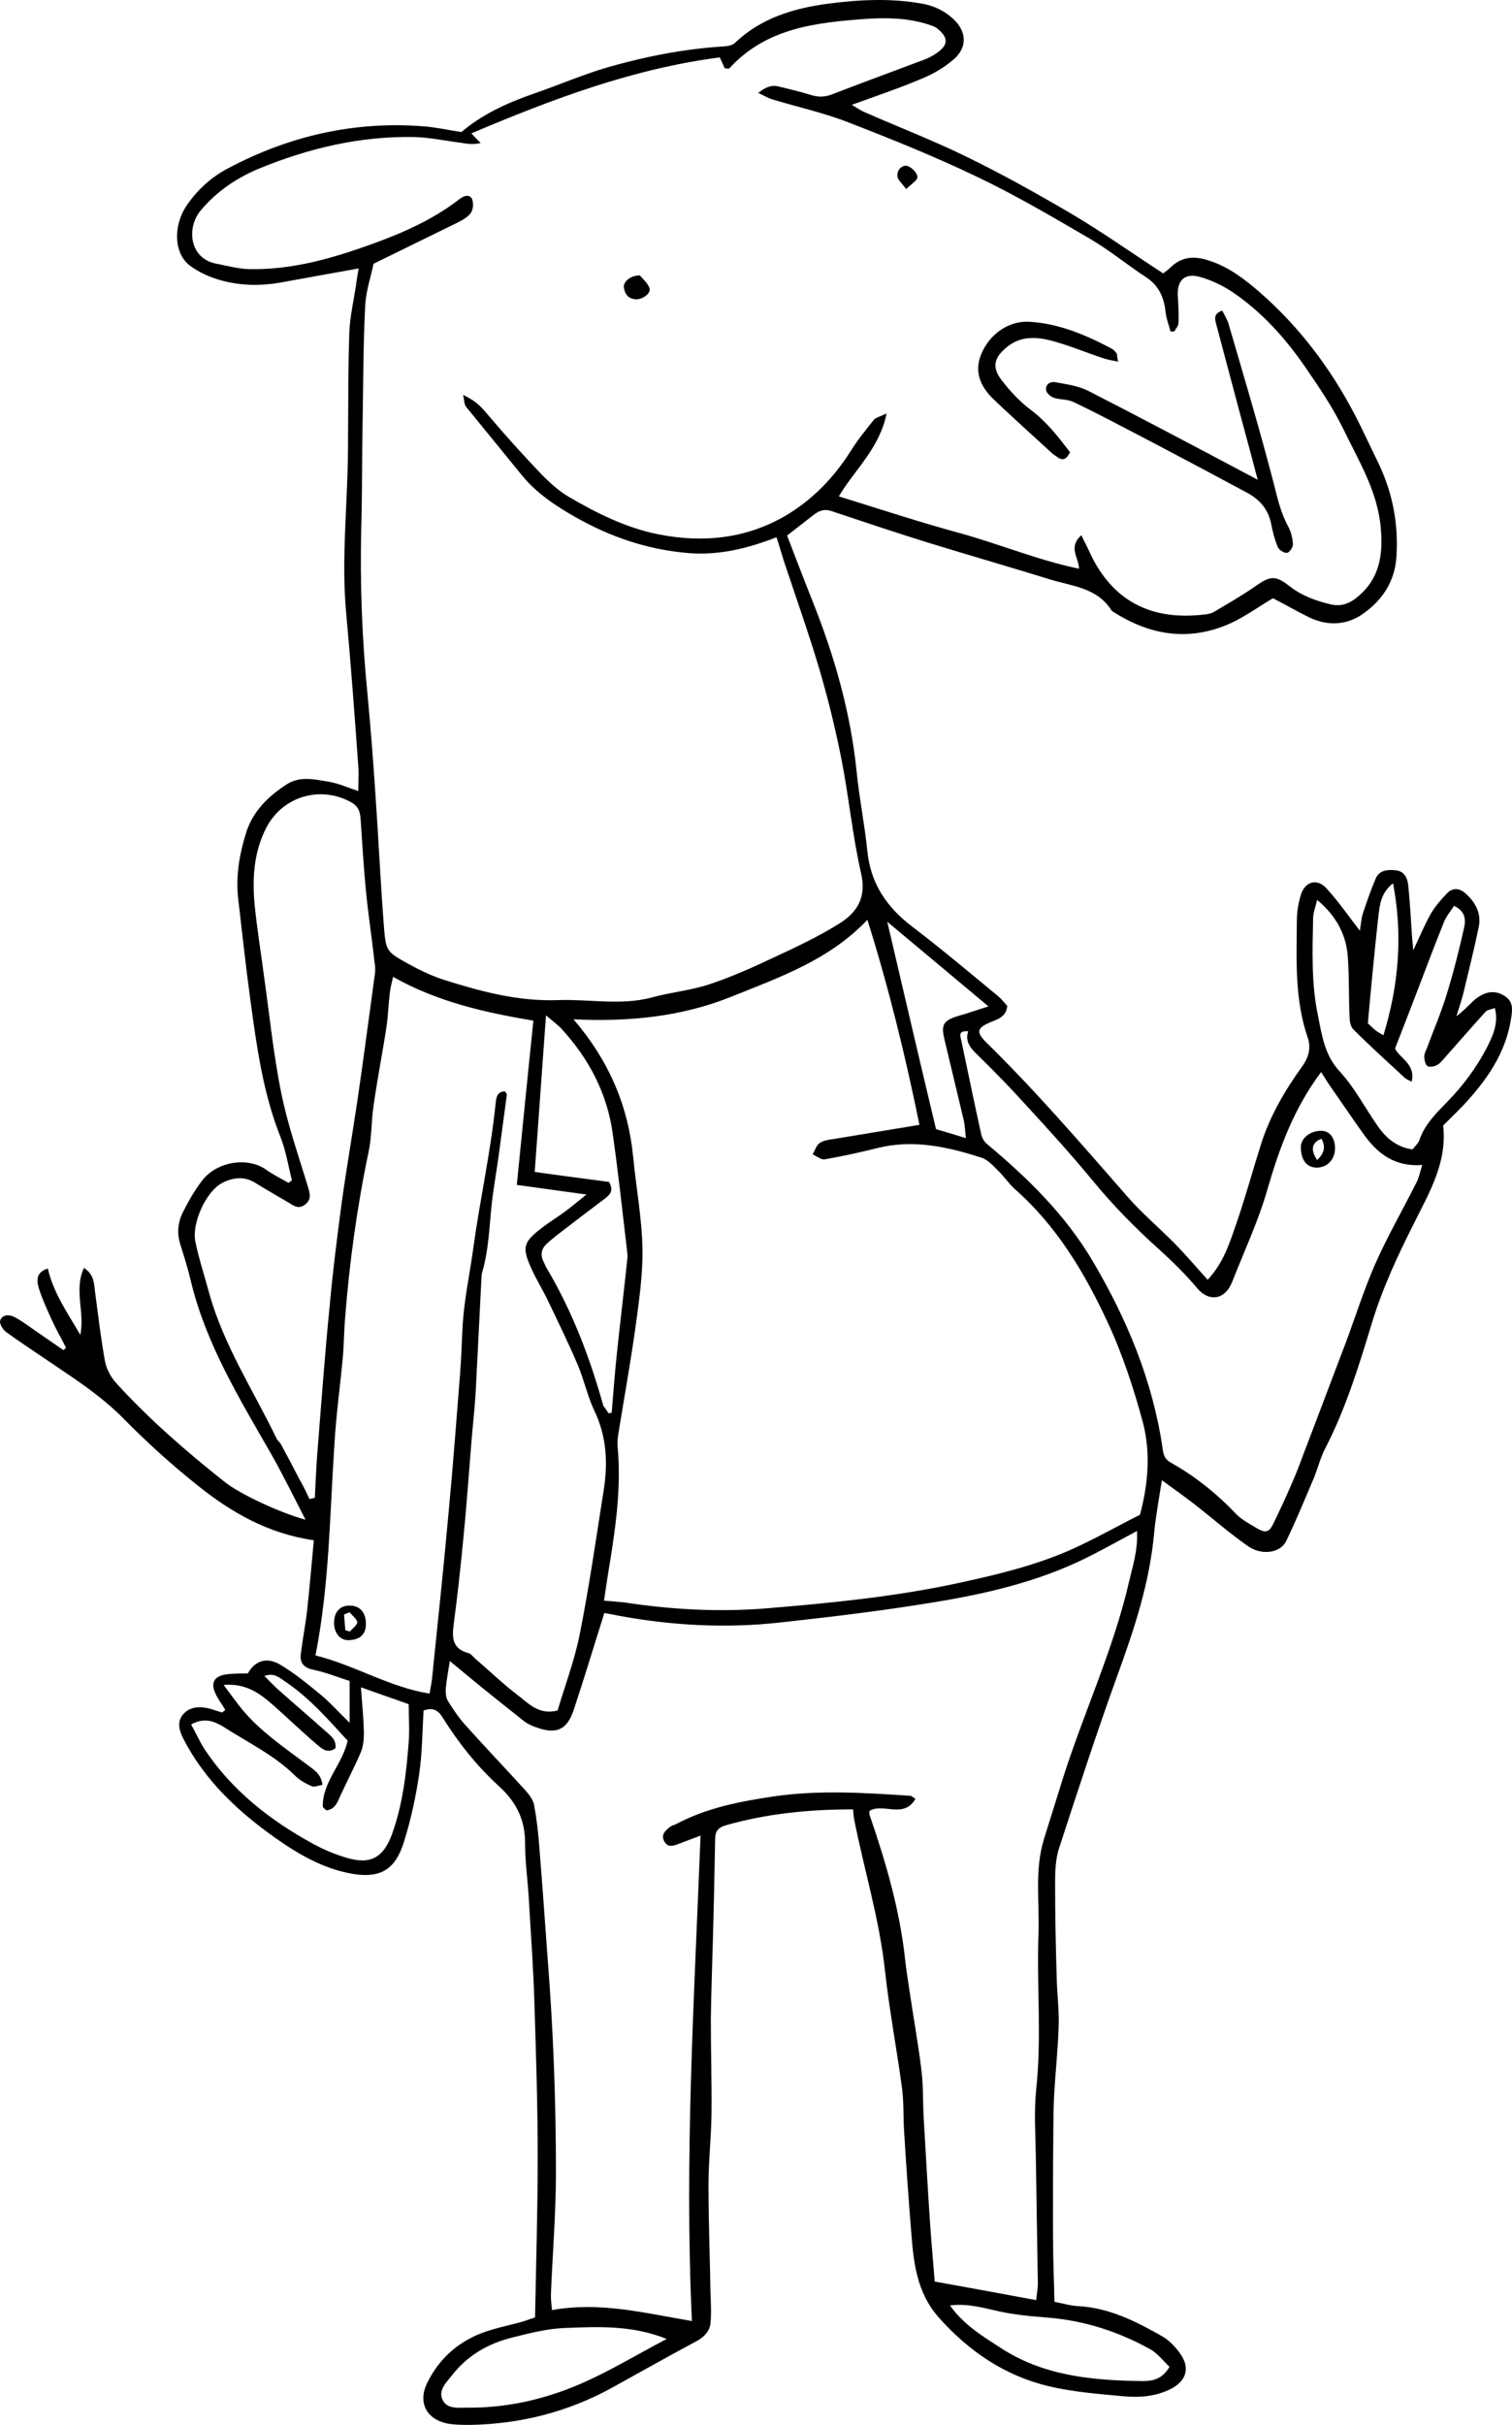 <svg xmlns="http://www.w3.org/2000/svg" id="b" viewBox="0 0 1861.257 2983.842"><defs><style>.d{stroke-width:0px;}</style></defs><g id="c"><path class="d" d="M1714.838,1086.877c-15.104,11.84-16.33,26.54-17.963,39.606-4.9,43.688-8.982,87.783-13.063,132.697,2.856,2.45,5.715,5.716,9.389,8.574,2.859,2.451,6.533,4.085,9.8,6.125,18.778-61.654,24.086-122.49,11.838-187.002ZM1152.242,1389.428c11.43,3.267,23.271,6.941,36.742,11.024-.815-8.165-1.223-15.107-2.449-21.231-7.756-33.073-15.922-66.145-23.678-99.218-4.9-19.598-1.633-24.498,17.963-30.214,11.43-3.267,22.863-7.35,35.926-11.431-42.459-35.523-82.878-69.412-124.522-104.117,20.007,85.744,39.603,169.853,60.018,255.188ZM1439.664,2912.39c-8.166-7.759-15.107-17.149-24.496-22.049-38.378-21.231-80.022-34.705-123.707-38.38-20.414-1.633-40.826-3.267-61.241-7.757-19.189-4.083-38.785-10.207-60.833-7.35,17.148,24.09,40.421,37.971,62.466,52.263,53.074,34.705,113.5,40.014,174.333,40.829,11.838,0,24.089-1.633,33.478-17.556ZM820.724,2878.091c-42.459-17.148-84.514-15.107-125.748-13.474-21.637.817-43.685,6.533-64.915,11.842-29.396,7.35-54.71,22.048-73.489,46.138-6.941,8.982-17.963,18.781-11.433,31.031,5.715,11.024,19.189,8.983,30.211,8.983,37.97.408,75.125-6.125,111.051-18.374,47.359-15.925,89.003-42.464,134.322-66.146ZM1621.345,1107.293c-2.041,8.983-4.492,15.107-4.9,21.639-.815,40.423-2.449,81.253,6.123,121.674,4.9,24.499,8.166,48.18,26.948,68.187,18.374,20.007,31.029,44.913,46.541,66.961,10.21,14.698,23.681,26.131,42.87,28.581,2.859-4.083,6.941-7.35,8.166-11.024,6.53-19.599,20.822-33.481,34.703-47.771,19.189-19.599,35.519-41.647,48.175-65.737,7.348-14.698,15.107-30.214,10.207-49.404-4.492,1.633-8.574,2.041-11.022,4.083-16.333,17.965-32.255,36.338-48.585,54.712-3.267,3.674-6.533,8.166-11.022,11.025-3.267,2.041-9.392,3.267-12.248,1.633-2.859-1.633-3.677-7.351-4.085-11.433,0-3.267,1.633-6.941,3.267-10.616,8.166-22.049,17.556-43.688,24.496-66.552,8.166-26.54,15.107-53.896,21.23-81.253,2.451-10.207,1.633-20.823-12.248-27.355-4.489,6.941-9.797,13.065-12.656,20.414-11.43,28.581-22.455,57.571-33.478,86.56-8.574,22.455-17.148,44.504-26.537,68.594,5.307,11.84,25.719,18.781,20.412,40.829-3.674-2.041-6.53-2.858-8.574-4.9-21.23-19.598-42.459-38.788-62.874-59.202-3.671-3.267-4.897-10.207-4.897-15.516-1.226-23.681-.41-47.363-2.041-71.044-1.226-28.581-13.474-52.671-37.97-73.085ZM748.869,1738.933c1.223,0,2.856-.408,4.082-.408,2.041-23.273,3.674-46.954,6.125-70.228,4.082-39.606,8.982-78.802,13.063-118.408.408-2.859.408-5.716,0-8.574-5.715-48.997-11.022-97.993-17.963-146.989-6.941-48.995-28.988-91.051-62.059-127.389-4.489-5.307-10.615-9.392-20.004-17.558-4.9,67.779-9.392,130.248-13.881,192.719,33.07,4.491,62.874,8.575,91.452,12.249,5.715,10.207,2.041,15.107-4.9,20.414-20.004,15.107-40.008,30.214-60.015,45.73-3.674,2.858-6.941,5.716-10.207,8.574-7.756,6.533-10.207,14.29-5.307,23.682,1.633,3.267,2.859,6.941,4.9,9.798,31.029,52.671,52.259,109.017,68.589,167.404,2.041,2.858,4.492,5.715,6.125,8.982ZM235.262,2121.919c6.125,11.024,10.615,21.232,16.33,30.214,33.888,51.038,80.84,87.785,133.914,116.774,13.474,7.35,28.17,13.474,42.867,17.557,28.581,8.166,44.095-1.633,54.3-29.806,13.066-36.338,17.558-74.719,20.414-113.099,1.226-15.107,0-30.623,0-46.547-19.189-6.941-37.56-13.065-58.789-20.822,1.633,21.231,3.264,38.788,3.674,56.345,0,7.757-.818,16.331-3.674,23.273-7.759,18.374-17.148,35.93-25.314,53.895-3.674,8.166-6.533,16.74-17.148,17.966-1.633-1.633-4.489-3.267-4.489-4.9-.41-30.214,24.089-51.447,30.619-80.844-23.678-25.723-46.952-52.671-76.755-72.678-6.941-4.491-13.471-11.431-25.719-6.941,6.941,6.941,12.248,12.657,18.371,17.965,18.781,16.74,37.97,33.073,56.751,49.813,6.53,5.716,13.879,11.024,12.248,21.231-9.8,6.942-16.74.409-22.455-4.491-17.966-15.107-35.111-31.847-52.667-47.363-16.74-14.698-33.888-28.581-62.466-26.131,8.982,11.84,15.515,21.231,22.863,30.214,22.455,26.948,51.441,46.547,79.204,67.37,7.759,6.124,17.963,11.024,19.599,25.314-4.9.817-9.8,3.267-13.474,1.633-7.348-3.267-14.699-7.35-20.414-13.066-26.13-25.722-59.2-41.238-89.411-60.837-10.207-5.715-21.637-11.024-38.378-2.041ZM381.014,1844.684c2.044-.409,4.492-1.226,6.533-1.633.818-17.557,1.633-34.706,2.859-52.263,4.897-61.654,9.389-123.306,15.515-184.96,3.674-41.238,8.982-82.068,14.289-122.899,6.123-44.504,13.881-88.601,20.412-133.106,7.351-50.221,13.881-100.851,20.822-151.072.818-4.9.41-10.207-.408-15.107-3.267-29.397-7.756-58.387-10.615-87.785-2.859-29.397-4.489-58.795-6.533-88.192-.815-8.983-2.449-15.516-12.248-20.823-37.56-20.416-83.696-6.942-103.7,31.438-15.922,30.623-17.556,63.695-14.289,97.175,2.856,27.766,7.348,55.53,11.022,83.294,6.941,48.997,11.84,98.401,21.637,146.581,7.759,38.788,21.232,76.759,32.663,114.731,2.451,8.166,4.9,15.516-3.267,22.049-7.756,6.124-13.471,2.042-20.004-2.042-13.881-8.165-28.17-16.331-42.052-24.905-13.474-8.166-27.355-6.124-40.011.408-20.007,10.209-37.97,49.813-33.07,72.678,4.492,21.64,11.433,42.464,17.148,63.695,17.963,64.104,54.3,119.224,82.878,178.428,1.226,2.45,4.085,4.491,5.307,6.941,7.759,14.29,15.107,28.173,22.455,42.464,4.9,8.165,8.574,16.331,12.656,24.907ZM1191.842,1268.979c-11.84-.817-10.207,4.492-8.574,11.024,8.166,38.38,15.922,76.761,24.496,115.141.818,4.491,3.674,9.8,7.351,12.657,50.215,42.055,95.941,86.56,129.83,143.722,42.459,71.861,73.896,147.396,86.145,230.281.815,6.942,2.041,13.475,10.207,17.966,29.804,16.74,56.341,37.971,80.022,62.878,6.941,7.35,16.738,12.249,25.312,17.557,11.022,6.533,15.515,5.716,20.822-5.307,8.982-18.374,17.556-37.156,25.722-56.346,6.123-14.29,11.022-28.988,16.738-43.279,15.515-41.239,31.437-82.477,46.952-123.715,11.84-31.847,22.048-64.104,35.521-95.134,15.104-34.297,33.885-66.961,51.033-100.851,3.267-6.124,4.489-13.065,7.348-22.048-33.478,2.45-54.3-13.474-71.04-36.338-13.881-19.192-26.945-38.789-40.419-57.98-4.489-6.124-8.166-12.657-13.063-20.007-33.888,45.321-51.444,93.909-66.14,144.539-11.025,38.789-28.578,75.944-43.277,113.508-8.574,22.048-28.17,25.314-42.867,8.165-14.699-17.556-31.029-33.481-48.177-48.995-28.578-25.723-55.526-53.08-80.022-82.885-26.945-32.664-55.115-63.695-83.696-94.725-19.189-21.232-39.193-41.647-59.607-61.654-8.166-7.759-14.697-15.924-10.615-28.173ZM388.365,2036.993c48.993,12.248,91.044,39.197,140.444,46.954,1.226-7.757,2.856-14.29,3.267-20.823,6.941-68.187,14.289-136.372,20.412-204.967,5.307-55.937,9.392-111.875,13.881-167.812,1.633-20.414,2.044-40.83,3.267-61.245,2.041-31.849,8.982-62.878,13.066-93.91,8.164-59.202,21.23-117.182,27.352-176.794.818-6.941,1.226-15.107,11.433-15.516.815,1.633,2.449,2.859,2.449,4.083-3.267,25.316-6.941,50.63-10.207,75.944-2.041,14.699-4.489,28.99-6.53,43.688-4.9,32.665-4.085,66.146-13.474,98.401-1.226,3.674-.815,7.35-1.226,11.024-2.449,45.73-4.489,91.459-6.941,137.19-1.223,20.822-3.674,41.238-5.307,62.061-3.267,40.421-6.123,80.843-10.207,121.265-3.264,33.888-6.938,67.369-11.43,101.258-2.451,17.148-2.041,31.031,17.963,36.338,3.267.817,5.718,4.491,8.574,6.942,16.74,14.289,32.663,29.805,50.218,43.279,14.289,10.616,26.945,26.54,51.033,20.416,8.982-30.214,20.414-60.429,26.945-92.277,11.84-59.204,20.414-119.223,29.806-178.836,5.307-33.481,3.674-66.145-11.433-97.584-8.574-17.965-12.656-37.971-20.414-56.345-11.43-26.948-24.496-53.486-37.152-80.026-6.533-13.474-14.289-25.723-20.414-39.606-11.43-25.314-9.389-31.847,13.066-48.995,9.389-7.35,19.596-13.474,28.986-20.416,8.166-6.124,15.922-12.657,26.13-20.823-29.804-4.082-56.341-7.757-85.737-11.84,6.941-69.002,13.474-135.556,20.414-202.109-60.833-10.207-118.4-23.273-172.699-53.895-2.041,9.391-3.674,14.699-4.082,20.007-1.633,13.881-2.041,27.764-4.082,41.647-4.9,32.255-11.433,64.92-15.925,97.175-2.856,18.781-2.041,37.973-6.123,56.754-14.289,68.187-23.681,136.781-28.988,205.783-1.223,14.699-1.223,29.397-2.449,44.095-3.267,36.747-8.574,73.494-10.615,110.241-5.715,85.335-6.125,172.303-23.271,259.272ZM851.753,2856.044c-9.392-200.476,2.856-397.685,10.615-597.343-9.8,3.674-18.374,6.941-26.948,10.207-6.533,2.45-13.063,4.9-17.556-2.858-4.9-8.575,1.633-13.883,7.348-18.374,2.451-1.633,5.31-2.042,8.166-3.676,37.152-19.598,77.981-27.357,118.807-33.481,55.933-8.166,112.274-4.491,168.207-.817,1.633,0,3.674,2.042,6.533,3.676-14.289,25.314-40.419,4.491-56.748,15.107,0,2.45,0,4.082.408,5.307,20.004,57.978,37.152,116.774,43.685,178.019,1.223,11.84,3.267,23.273,4.9,35.114,4.897,33.481,11.022,66.961,15.104,100.442,2.451,19.598,1.633,40.014,2.859,60.02,2.449,42.871,4.9,85.335,7.756,128.206,1.633,24.907,4.085,49.813,5.718,71.861,43.275,7.757,83.286,15.107,124.93,22.864.815-8.574,2.041-14.29,2.041-20.005-.815-51.854-1.633-103.301-2.449-155.155-.408-28.173-2.451-56.346.408-84.11,6.941-64.102.408-128.614,2.859-192.717,1.223-38.38-4.9-77.17,6.53-114.732,7.759-25.316,15.922-50.63,23.681-75.944,25.722-80.844,62.059-158.012,81.245-241.306,4.492-19.598,11.025-38.788,9.8-62.469-19.189,10.207-35.929,19.598-52.667,28.172-58.382,30.623-121.256,46.547-185.355,57.571-66.956,11.433-134.729,19.599-202.096,26.948-66.548,7.35-133.096,3.676-198.829-8.574-6.123-1.226-12.245-2.45-16.738-3.267-13.066,41.238-24.904,80.844-37.97,120.041-8.164,23.681-20.822,29.397-44.5,21.231-6.125-2.042-12.656-4.9-17.556-8.983-23.273-18.374-46.136-36.747-68.999-55.528-6.53-5.307-13.063-11.024-21.23-17.557-2.041,13.474-4.082,23.273-4.9,33.481-.408,4.9,0,10.616,2.041,14.698,6.533,10.616,13.474,21.232,22.048,30.623,24.496,27.357,50.218,54.304,74.714,81.252,4.082,4.9,8.574,10.616,9.797,16.74,3.267,17.557,5.307,35.114,6.533,52.671,3.674,45.73,6.941,91.051,10.207,136.781,6.941,87.377,10.207,175.16,10.207,262.945,0,49.404-4.082,98.81-6.125,148.214-.408,6.124.41,12.657,1.226,21.231,59.2-10.616,113.907,3.674,172.292,13.474ZM1403.327,1863.874c9.8-36.747,13.474-75.537,3.674-113.1-11.43-42.462-25.312-84.926-44.093-124.939-28.17-60.429-62.466-117.591-113.5-162.505-7.756-6.941-13.474-15.922-20.822-22.864-6.123-6.124-12.656-13.474-20.414-15.924-41.641-13.474-84.104-22.864-128.196-11.84-21.23,5.307-43.277,10.207-64.915,13.881-4.489.818-9.8-4.082-14.697-6.124,2.856-4.898,4.489-11.024,8.571-13.883,4.492-3.265,11.025-4.082,16.74-4.898,34.703-5.716,69.407-11.433,106.151-17.557-17.148-84.11-37.562-168.221-64.1-252.33-46.952,49.813-109.008,71.044-168.615,95.134-60.425,24.089-124.525,30.622-193.114,27.355,44.093,51.447,67.366,106.975,73.489,169.854,3.674,37.562,10.615,74.719,11.433,112.282.408,33.073-4.492,66.145-8.982,99.216-6.125,43.28-13.881,86.153-20.822,129.024-.818,4.9-1.226,10.207-.818,15.516,4.9,53.078-3.267,104.933-11.838,156.787-1.633,10.616-3.267,21.231-4.9,32.664,9.389.817,16.738,1.226,24.089,2.041,58.789,8.983,117.582,12.249,176.781,7.35,78.796-6.533,157.592-14.29,235.163-31.031,52.667-11.433,105.333-24.09,153.918-48.179,22.863-11.025,44.911-23.273,69.815-35.93ZM1331.064,658.57c4.082,8.574,7.348,14.29,9.797,20.007,28.17,61.654,76.755,85.335,141.673,77.577,4.082-.409,8.979-1.224,12.656-3.676,17.148-10.207,34.293-20.007,50.626-31.438,17.556-12.249,24.089-13.474,41.234,0,15.107,11.84,31.847,17.965,50.218,22.457,13.474,3.267,23.678-.409,34.293-9.392,26.948-22.455,31.029-51.445,28.173-84.109-3.674-44.913-26.948-82.477-45.726-121.265-13.066-26.949-30.214-52.263-47.362-77.17-24.496-35.521-53.074-67.369-89.001-91.868-12.251-8.165-25.722-14.698-40.011-18.781-19.189-5.715-28.988,4.083-27.763,23.681.815,11.025,1.223,22.049.815,33.073,0,3.267-3.267,6.941-5.307,10.207h-4.489c-2.041-8.166-5.307-15.924-6.125-24.498-2.041-17.557-8.166-31.847-23.678-42.055-23.681-15.516-45.318-33.482-69.815-47.771-45.318-26.54-90.637-53.08-137.588-75.537-51.851-24.905-105.333-46.545-159.226-67.37-30.211-11.84-62.059-18.781-93.085-28.172-5.718-1.633-11.025-4.9-17.966-8.166q13.066-10.616,23.681-8.165c13.881,3.265,27.352,6.532,40.826,10.615,8.982,2.859,16.74,2.859,25.722-.408,37.97-14.699,75.937-28.581,113.907-42.873,5.307-2.041,11.022-4.9,15.515-8.166,14.289-9.798,14.697-18.781,1.226-29.805-3.674-3.267-8.984-4.491-13.881-6.124-24.496-7.35-49.403-7.759-74.307-6.125-61.648,4.492-122.889,11.025-168.207,60.837-.818.817-2.859,0-5.715,0-1.633-3.674-3.674-8.166-6.125-13.474-106.967,13.883-206.585,51.445-305.796,93.501,4.085,4.491,7.759,8.165,11.433,11.84-9.8,2.45-17.556.817-25.314-.409-19.189-2.449-37.967-6.533-57.156-6.941-66.14-1.226-129.422,13.883-190.255,38.788-27.355,11.433-51.851,27.766-71.448,51.039-18.374,21.231-14.697,60.02,19.189,66.143,13.063,2.451,26.13,6.125,39.193,6.533,48.177,1.226,93.903-10.615,138.814-26.131,42.459-14.698,84.511-31.847,120.44-59.611,5.307-4.083,11.838-6.941,15.515-1.226,2.449,4.492,2.041,13.066-.818,17.558-4.082,5.715-11.022,9.391-17.556,12.656-33.07,16.333-66.14,32.256-102.477,50.221-2.856,14.292-8.982,32.256-10.204,50.222-2.451,48.588-2.451,97.584-3.267,146.172-.818,42.871-.408,85.742-1.633,128.615-1.633,67.369.815,134.33,7.348,201.291,4.082,42.464,7.348,85.335,10.207,128.207,3.674,53.078,6.123,106.157,10.207,159.237,2.449,31.847,3.267,32.255,26.537,45.729,14.697,8.166,30.211,15.925,46.134,21.232,46.544,14.699,93.085,27.355,142.896,25.314,37.97-1.224,76.348,6.941,114.725-3.267,23.271-6.533,48.175-8.574,71.038-16.331,26.948-8.983,53.485-20.823,79.207-33.073,27.352-12.657,55.115-25.723,80.427-41.646,21.64-13.475,33.481-32.256,26.54-61.654-10.615-46.547-15.107-94.727-24.496-142.089-7.351-36.747-16.333-73.494-26.948-109.425-13.471-45.321-29.396-89.826-44.093-134.331-2.856-8.982-5.307-17.965-8.574-27.764-6.123,2.45-10.207,4.083-14.289,5.309-30.211,10.615-61.241,16.74-93.496,14.289-50.215-4.082-96.352-19.598-140.037-44.504-24.496-13.883-47.767-29.397-65.73-51.445-22.863-28.173-45.726-55.937-68.589-84.11-2.451-2.858-2.044-8.165-3.677-14.698,17.148,8.574,21.232,13.474,32.255,26.539,20.004,23.682,40.826,46.547,62.056,69.003,10.618,11.024,22.455,22.048,35.521,29.806,34.293,20.007,69.815,37.971,109.826,46.136,55.115,11.025,108.192,5.718,156.774-22.455,32.663-19.19,59.2-46.139,80.022-78.802,8.574-13.883,18.781-26.54,28.988-39.198,2.449-3.265,7.756-4.082,15.922-8.165-8.982,43.688-39.603,69.411-58.792,102.075,50.218,15.516,98.393,31.438,147.796,44.912,49.4,13.475,96.759,33.481,147.793,44.098,0-13.883-13.881-25.725,2.859-41.239ZM277.314,2103.955c-4.082-6.942-8.982-13.066-12.248-20.416-5.715-12.248-1.633-20.414,11.433-22.864,9.389-1.633,19.189-1.224,28.578-1.633,8.574-15.107,22.863-20.823,40.011-10.616,18.371,11.024,35.111,24.907,51.441,38.38,11.025,9.391,20.822,20.414,33.888,33.073v-51.447c-14.292-4.491-29.396-10.616-44.911-13.881-12.248-2.45-16.74-8.983-15.107-20.007,2.041-16.74,5.307-33.481,7.351-50.221,3.264-29.399,5.715-58.387,8.571-89.01-56.341-8.166-101.659-34.297-142.893-67.37-31.847-25.314-62.059-52.669-90.229-81.25-21.637-22.049-45.726-39.606-70.63-56.346-24.907-17.148-50.218-33.481-74.714-51.038-4.082-2.858-8.574-10.207-7.759-13.883,2.044-7.757,10.615-8.166,16.74-5.307,8.982,4.492,17.556,11.024,25.722,16.74,11.838,8.166,23.678,16.333,35.519,24.499,1.226-.818,2.041-2.042,3.267-2.859-5.715-11.433-12.248-22.457-17.556-34.297-5.715-12.657-11.84-25.723-15.922-38.789-2.451-8.574-4.492-19.598,11.022-24.498,6.941,30.215,24.089,54.304,40.011,81.661,5.715-28.173-8.166-55.121,4.492-82.477,13.471,8.983,12.248,20.823,13.879,31.44,3.677,27.764,6.941,55.528,11.84,82.885,1.633,9.391,6.941,19.598,13.474,26.948,40.826,44.913,86.552,84.518,133.914,122.082,18.778,15.107,68.997,38.38,99.618,46.547-14.292-27.764-27.355-54.304-42.052-80.435-38.788-67.778-80.022-134.739-98.803-211.909-3.674-15.924-8.574-31.438-13.474-46.954-4.082-13.474-2.856-26.539,3.267-38.789,6.533-13.065,13.881-26.13,22.863-37.971,17.556-24.498,56.341-31.031,79.614-14.698,8.574,6.124,18.371,11.024,27.763,16.331,1.223-1.224,2.856-2.041,4.082-3.265-4.492-17.558-7.348-35.932-13.881-52.672-21.637-54.303-29.396-111.057-37.152-168.22-5.718-41.646-10.207-83.292-15.107-125.348-3.267-28.172,1.633-55.937,10.207-82.885,8.574-25.722,27.355-43.688,49.4-57.978,16.333-10.616,34.703-6.124,51.851-3.267,12.248,2.041,23.678,7.35,36.337,11.431,0-10.615.815-20.822,0-31.029-4.492-62.063-8.982-123.715-14.699-185.778-6.53-67.778,1.633-135.556,2.041-203.333.41-48.18,0-96.359,1.633-144.13.818-21.232,6.125-42.055,8.982-63.287.818-5.307,1.633-11.024,2.451-15.515-33.478,6.124-65.322,11.84-97.17,17.556-23.678,4.085-47.359,3.676-70.63-2.449-13.881-3.676-28.17-9.8-39.603-18.374-20.822-15.516-21.23-51.039-2.449-76.761,13.063-18.374,29.804-33.073,49.4-43.28,75.53-40.014,155.959-58.387,241.696-51.447,14.699,1.226,28.988,4.492,45.318,6.942,25.314-21.64,56.341-35.93,89.411-47.363,30.622-10.615,60.833-23.681,91.862-32.664,46.134-13.065,93.493-22.457,141.67-25.314,4.9-.409,10.615-1.226,13.881-4.491,32.255-30.623,72.263-42.464,114.725-48.18,38.375-4.9,76.753-6.941,115.13,0,15.107,2.45,28.173,8.982,39.196,19.19,16.33,15.515,17.148,35.114-.408,49.812-11.433,9.8-25.314,17.966-39.603,23.682-26.945,11.431-55.115,20.823-85.329,31.847,6.125,3.674,9.8,6.124,13.881,8.165,41.644,18.374,84.104,34.706,125.34,54.713,44.5,21.64,87.778,45.729,130.237,70.635,38.788,22.866,75.53,48.997,113.907,73.903,2.451-2.042,6.125-4.491,8.984-7.35,14.697-14.29,31.027-14.29,49.4-7.757,22.863,7.757,41.644,22.048,59.607,37.564,53.074,46.138,93.903,102.075,124.93,165.362,7.351,15.107,14.699,30.622,22.048,45.729,17.556,36.747,24.904,75.128,22.048,115.958-2.041,29.397-17.148,52.262-40.011,68.594-20.007,14.698-43.685,16.331-66.958,5.307-15.104-7.35-29.804-15.924-44.908-23.681-16.74,9.798-33.478,22.048-51.851,30.623-51.441,23.273-100.434,15.107-146.57-15.107-17.556-28.582-48.585-30.215-76.345-38.789-51.444-15.924-102.885-30.623-154.329-46.545-37.967-11.842-75.53-24.499-113.5-37.156-8.982-3.267-15.515-1.224-22.453,4.083-11.025,8.574-22.048,17.148-33.07,25.722,10.204,26.54,20.412,53.487,31.027,80.027,27.355,68.187,47.359,138.415,54.71,211.909,3.264,32.255,9.797,64.102,13.063,96.359,4.082,40.421,24.089,69.411,55.933,93.501,35.929,27.357,70.222,56.345,104.926,84.926,4.492,3.676,8.166,8.574,11.433,12.249-1.633,13.065-11.022,15.924-20.007,19.598-17.148,6.942-18.778,12.249-6.533,24.499,61.243,60.02,117.177,124.939,173.925,189.86,18.374,21.231,40.011,39.197,59.607,59.204,13.474,13.881,25.722,28.172,39.603,43.688,20.414-22.048,27.352-46.547,35.519-69.82,11.022-31.847,20.007-64.919,30.211-97.175,11.025-34.706,29.396-66.145,50.626-95.542,8.166-11.433,11.025-22.866,6.941-35.114-16.33-47.363-13.881-95.951-13.471-144.539,0-11.024,2.041-22.457,5.307-32.664,5.307-15.515,20.004-19.19,31.027-6.941,14.699,15.924,26.948,33.888,41.237,52.262,1.226-7.35,1.633-14.699,3.674-21.231,4.9-14.699,9.8-28.99,15.922-43.28,4.492-10.207,15.107-11.024,24.904-9.8,11.025,1.226,14.292,10.616,15.107,19.19,2.041,20.414,3.267,40.83,4.492,61.246.408,4.082.815,8.574,1.631,17.965,8.166-17.557,13.881-31.031,20.825-43.688,5.307-9.391,12.656-17.966,20.412-26.131,7.348-7.759,15.922-6.942,23.681.408,12.248,11.024,19.189,24.907,15.515,41.238-5.307,26.131-11.84,51.854-17.966,77.577-2.041,9.391-5.307,18.374-9.389,31.847,6.533-5.307,9.797-8.166,13.063-11.433,4.9-4.491,9.392-9.798,15.107-13.065,10.207-6.533,20.822-7.35,31.437-.409,10.615,6.942,9.389,16.333,7.756,27.357-6.53,42.871-30.211,76.352-58.789,106.975-8.166,8.574-16.74,16.74-24.904,24.907,5.307,45.73-17.558,83.292-36.337,121.265-20.007,39.605-38.378,79.209-51.444,122.082-15.922,52.262-31.845,104.525-57.156,153.52-6.125,11.842-9.392,24.907-14.292,37.156-11.022,25.723-21.637,51.854-33.885,77.168-6.941,14.699-29.804,18.374-46.952,6.533-22.863-15.924-43.685-34.297-65.73-51.447-12.248-9.391-24.496-18.374-40.419-29.805-3.677,23.273-7.351,43.279-9.392,63.286-5.307,61.246-24.089,118.408-44.908,175.569-25.722,71.044-48.993,142.498-72.266,213.95-4.489,13.474-4.9,28.99-4.9,43.28,0,39.197.818,78.394,2.041,117.591.41,18.374,2.859,36.747,2.451,55.528-.815,29.397-4.082,58.795-5.715,88.194-1.226,25.722-.818,51.854-1.226,77.576,0,34.706-.408,69.411,0,104.117,0,23.273,1.226,46.954,1.633,71.861,10.615,2.041,20.004,4.9,28.988,5.307,38.375,2.042,71.445,18.783,103.7,37.155,8.574,4.9,16.33,13.066,22.048,21.232,12.656,17.557,7.756,33.888-11.84,43.688-17.966,8.983-37.155,10.616-56.344,8.983-31.437-2.858-63.689-5.307-94.311-12.657-53.89-13.066-97.575-42.873-134.729-84.518-27.352-31.031-31.027-68.187-33.885-106.158-3.267-40.423-6.125-80.844-8.574-121.265-1.226-17.557-.408-35.523-2.449-53.08-6.533-48.995-15.922-97.583-21.23-146.58-6.941-63.287-25.722-124.123-37.97-186.186-.818-3.674-.818-7.348-1.226-11.84-53.074,0-105.333,4.9-156.774,19.599-9.8,2.858-13.066,7.757-13.066,17.148-.815,42.056-1.633,84.11-2.859,126.165-.815,31.847-2.041,63.287-2.449,95.134,0,39.197,1.226,77.985.815,117.182-.408,28.988-3.674,57.571-3.674,86.559,0,44.506,1.633,88.603,2.451,133.107.408,12.248,1.223,24.905,0,37.155-.818,9.8-7.759,17.149-16.74,22.049-35.111,18.781-69.815,38.379-104.518,57.569-54.3,29.806-112.274,44.506-173.922,45.73-9.392,0-19.189,0-28.581-1.633-26.127-5.307-36.742-26.131-24.904-50.221,14.289-28.99,37.155-49.812,67.366-61.245,16.33-6.125,33.885-9.392,51.033-14.29,4.082-1.226,8.166-2.859,14.289-4.9,1.226-65.737,3.267-131.065,3.267-196.802,0-63.695-2.041-126.98-4.082-190.675-1.226-42.873-4.492-85.744-6.941-128.615-1.226-22.049-4.492-44.097-4.492-66.146.408-29.397-10.615-51.854-32.252-71.452-27.355-24.907-50.218-53.896-69.815-85.335-5.715-8.983-12.658-11.433-22.863-7.757-1.633,25.722-1.633,51.854-5.307,77.168-4.085,28.173-10.207,56.754-18.781,84.11-11.022,35.521-30.211,48.995-77.163,36.746-34.296-8.982-64.507-28.581-93.088-49.812-38.375-28.581-71.856-61.245-95.941-103.299-6.941-12.658-15.925-26.949-6.533-39.198,9.797-12.657,26.13-11.024,40.826-5.715,2.451.817,5.307,1.633,7.759,2.45,2.041-1.226,3.267-2.45,4.082-3.267Z"></path><path class="d" d="M1548.266,590.384c-8.982-33.481-16.333-61.654-24.089-89.826-8.982-34.299-18.374-68.594-27.355-102.893-1.633-6.124-2.449-11.84,7.759-15.515,2.449,5.307,6.123,10.616,7.756,16.333,19.189,65.736,38.785,131.472,55.933,197.617,4.492,17.965,8.574,35.521,17.556,51.854,3.267,6.124,5.307,13.881,5.715,21.231.41,3.676-3.674,10.209-6.941,11.024-3.267.818-9.797-3.267-11.43-6.532-4.082-9.391-6.533-19.599-8.574-29.806-3.674-17.965-14.697-29.805-30.211-37.971-17.556-9.392-35.114-18.783-52.667-28.173-33.888-17.966-67.774-35.93-101.662-53.487-19.596-10.207-39.193-20.414-59.197-29.806-6.943-3.267-15.925-2.449-23.273-4.9-4.082-1.224-9.389-5.715-9.797-9.391-1.226-7.35,5.307-11.024,11.43-9.798,13.881,2.449,28.17,4.491,40.419,10.615,68.592,35.114,136.363,71.044,208.629,109.425Z"></path><path class="d" d="M1376.385,445.028c-7.759-1.633-13.474-2.449-19.189-4.491-20.822-6.941-41.237-15.516-62.466-21.231-18.781-4.9-37.97-6.125-54.708,7.348-16.333,13.066-19.599,24.907-6.941,41.239,10.615,13.881,22.863,26.948,36.744,37.155,19.189,14.699,33.07,32.664,47.359,51.447-4.085,8.166-8.574,11.433-15.922,5.715-1.633-1.224-3.674-2.449-5.307-3.674-24.496-22.457-48.993-44.504-73.081-67.369-17.148-16.74-24.904-35.93-13.066-59.613,11.025-22.455,33.888-37.564,58.792-35.521,35.926,2.45,68.589,16.331,100.026,33.073,2.451,1.224,4.492,3.674,6.125,6.124.408,1.633.408,4.083,1.633,9.798Z"></path><path class="d" d="M787.654,338.871c2.859,3.674,9.392,8.983,11.84,15.515,2.451,6.125-8.164,14.292-16.738,13.883-8.984-.408-13.474-6.124-14.699-13.883-1.633-6.941,7.348-15.515,19.596-15.515Z"></path><path class="d" d="M1115.497,232.713c-4.9-6.942-9.8-10.616-10.618-15.107-1.631-8.166,6.125-15.924,13.066-13.066,4.9,2.042,11.022,8.166,11.43,13.066.41,4.083-7.348,8.574-13.879,15.107Z"></path><path class="d" d="M430.417,1983.915c-2.449.815-4.9,2.041-6.941,2.858.408,6.533,1.226,12.657,1.633,19.19,2.041.408,3.674,1.224,5.715,1.633,3.267-4.083,8.982-7.757,8.982-11.84-.815-3.676-6.123-7.759-9.389-11.84ZM411.228,1996.98c0-13.474,7.348-21.64,19.596-21.231,12.656,0,20.007,8.982,19.596,23.681-.408,12.249-8.164,18.781-22.045,18.781-9.8,0-17.148-8.982-17.148-21.231Z"></path><path class="d" d="M1621.345,1427.401q13.474-12.249,5.31-26.132-17.966,6.942-5.31,26.132ZM1643.392,1411.885c.408,14.29-8.982,24.498-22.048,24.907-12.656,0-20.004-8.983-20.004-25.723,0-10.207,11.433-19.598,24.496-19.598,10.207-.409,17.148,7.757,17.556,20.414Z"></path></g></svg>